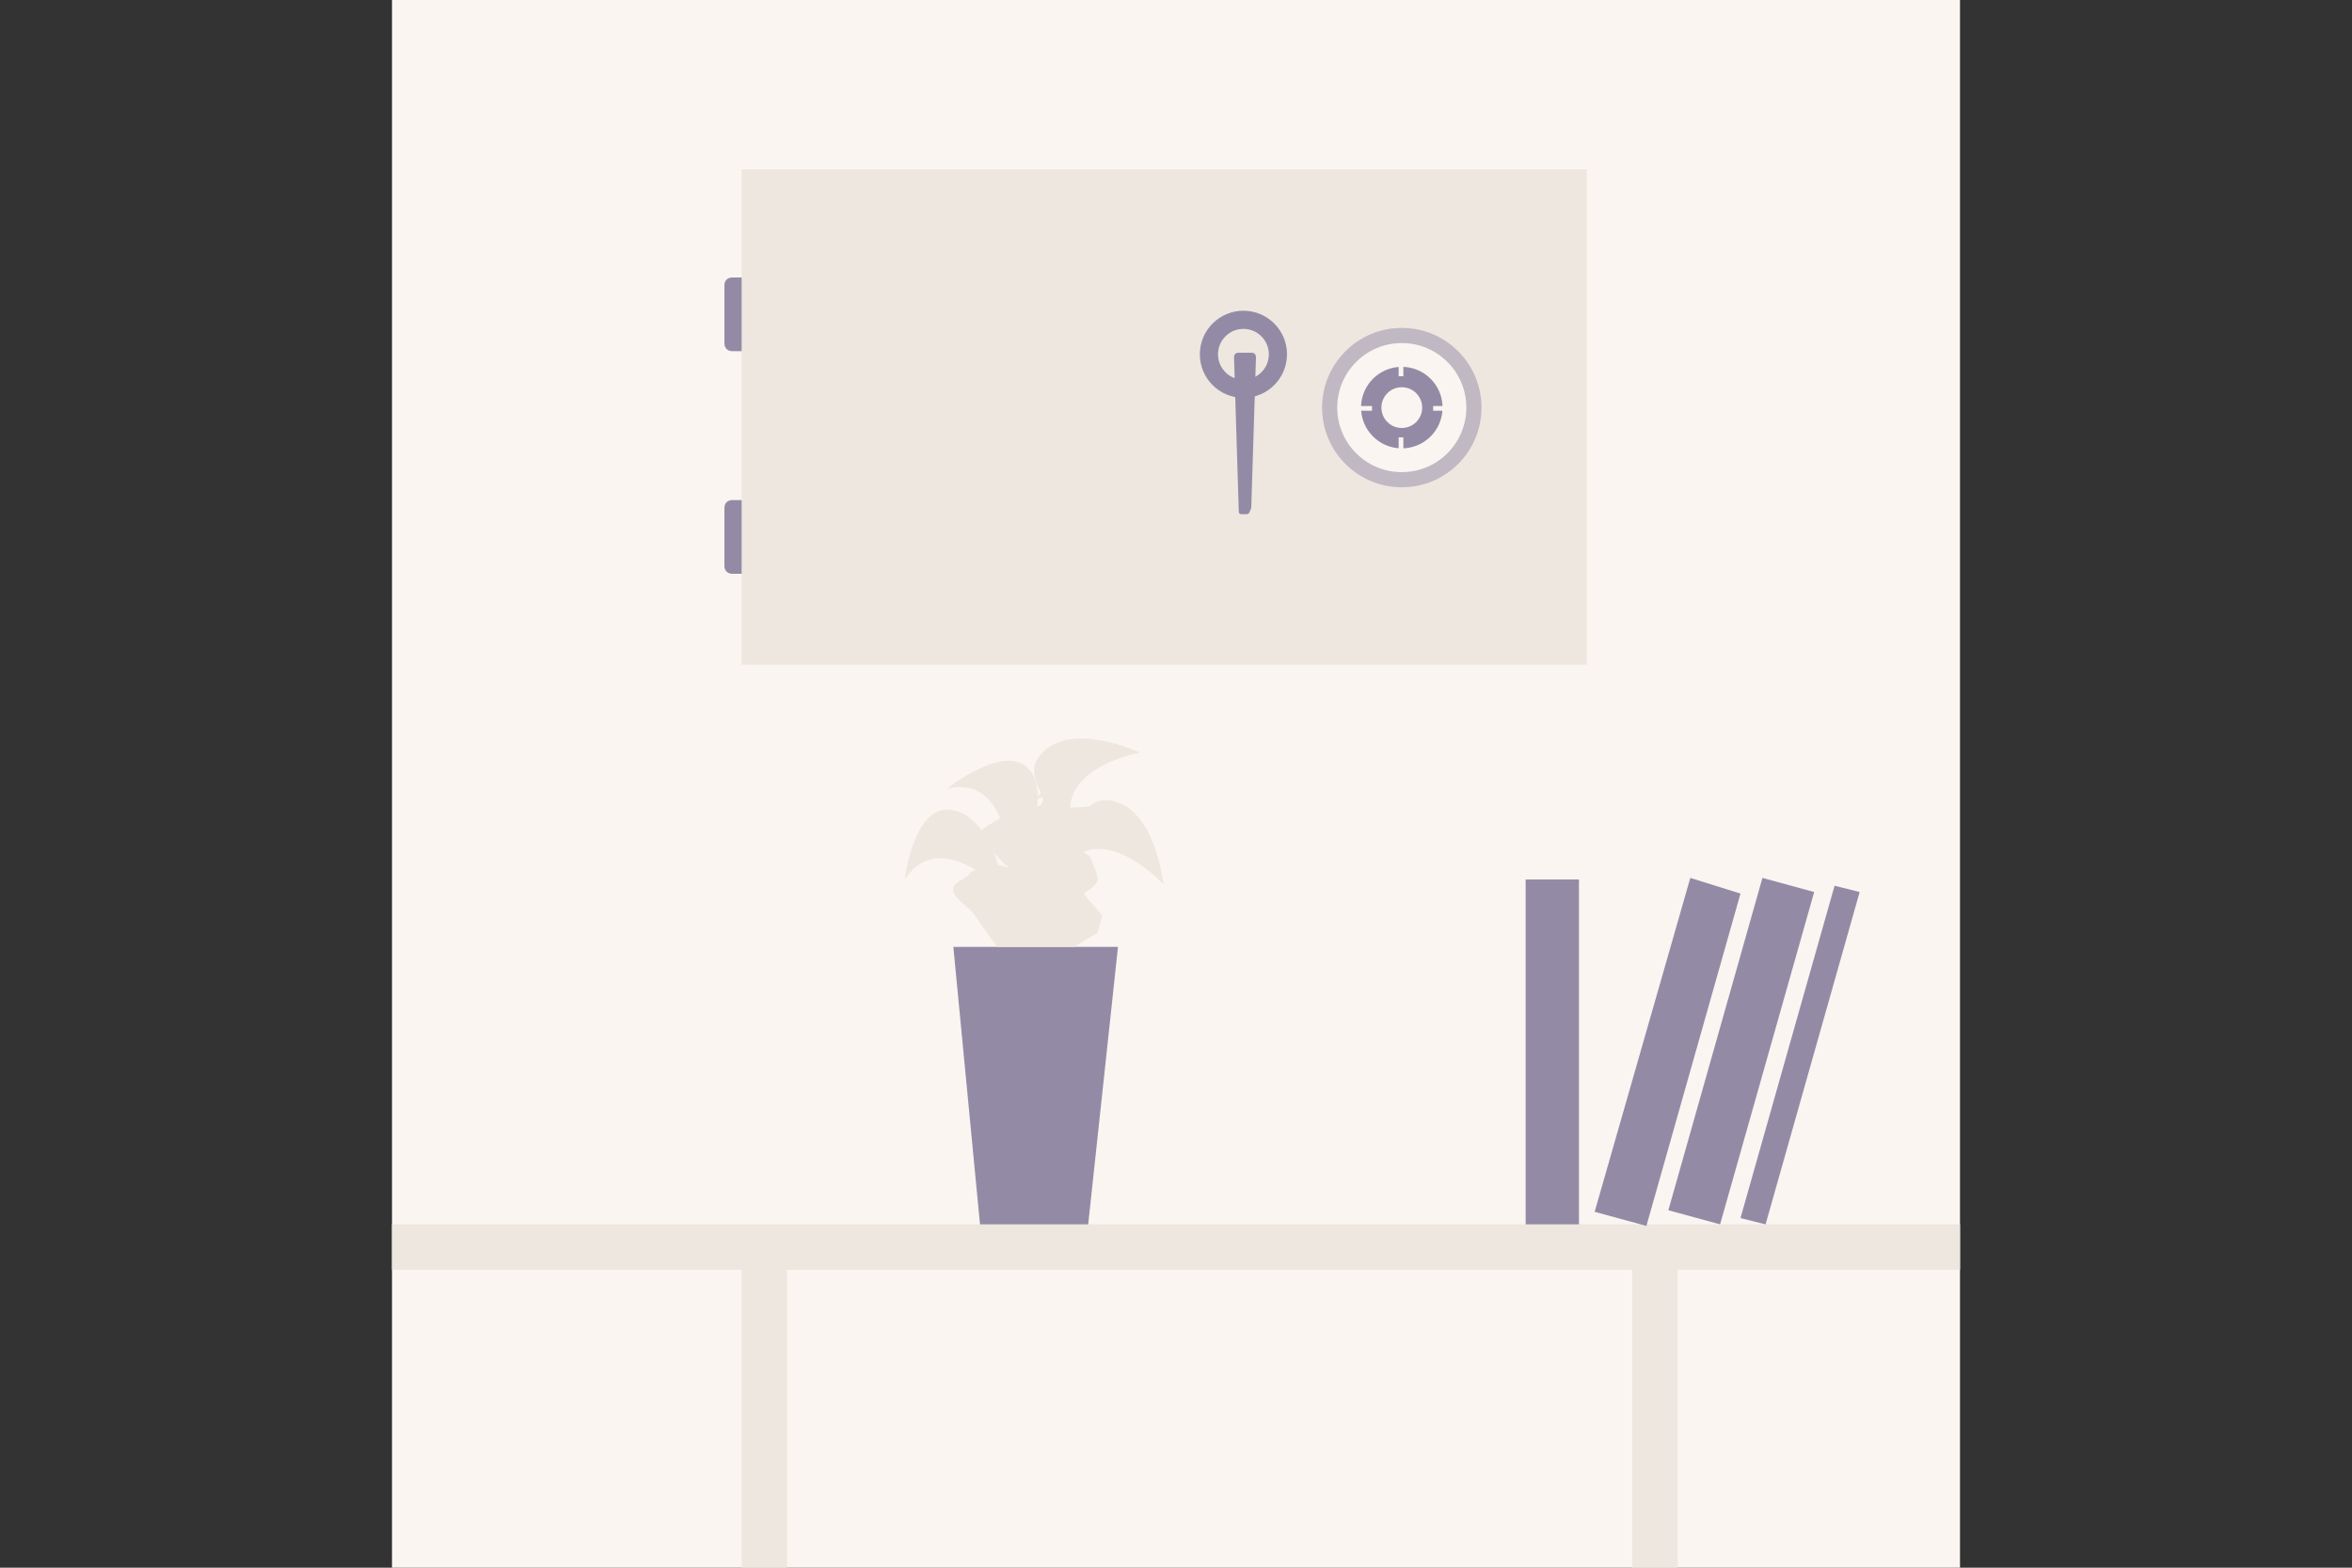 <svg xmlns="http://www.w3.org/2000/svg" width="150" height="100"><rect width="100%" height="100%" fill="#333333" stroke="none"/><path fill="#FAF5F0" d="M25 0h100v100H25V0z"/><path fill="#EEE7E0" d="M47.3 10.8h53.9v31.6H47.3V10.8z"/><path fill="#938BA6" d="M79.5 32.8h-.3c-.2 0-.2-.1-.2-.3l-.3-9.7c0-.2.1-.3.3-.3h.8c.2 0 .3.1.3.3l-.3 9.6c-.1.2-.1.4-.3.4z"/><circle fill="none" stroke="#938BA6" stroke-width="1.159" stroke-miterlimit="10" cx="79.3" cy="22.6" r="2.2"/><circle fill="#FAF5F0" stroke="#C0B8C3" stroke-width=".966" stroke-miterlimit="10" cx="89.4" cy="26" r="4.6"/><circle fill="#938BA6" cx="89.4" cy="26" r="2.6"/><circle fill="#FAF5F0" cx="89.4" cy="26" r="1.3"/><path fill="#FAF5F0" d="M89.2 27.9h.3v1.2h-.3v-1.2zm0-5.1h.3V24h-.3v-1.2zm-1.7 3.1v.3h-1.2v-.3h1.2zm5.1 0v.3h-1.2v-.3h1.2z"/><path fill="#938BA6" d="M47.3 22.4h-.6c-.3 0-.5-.2-.5-.5v-3.7c0-.3.2-.5.5-.5h.6v4.7zm0 14.2h-.6c-.3 0-.5-.2-.5-.5v-3.7c0-.3.2-.5.5-.5h.6v4.7z"/><path fill="#EEE7E0" d="M25 78.1h100V81H25v-2.9z"/><path fill="#EEE7E0" d="M104.1 79.6h2.9V100h-2.9V79.6zm-56.8 0h2.9V100h-2.9V79.6z"/><path fill="#938BA6" d="M97.3 56.1h3.4v22h-3.4v-22zm10.5-.1l3.2 1-6 21.2-3.3-.9 6.1-21.3zm4.6 0l3.3.9-6 21.2-3.3-.9 6-21.2zm4.6.5l1.6.4-6 21.2-1.6-.4 6-21.2zM69.4 78.1h-6.9l-1.7-17.7h10.5l-1.9 17.7z"/><path fill="#EEE7E0" d="M63.6 60.4s-1.1-1.5-1.5-2.1c-.4-.6-2.1-1.4-.9-2.1s.1-.3 1.2-.8c1.1-.5 2 0 2 0s-2.1-1.9-1.9-2.3c.3-.5 1.4-.8 1.9-1.4l.5-.6s1.4.8 1.6 0-1.2.8.1-.8c1.4-1.5.6-1.5 1.4-1.5.8 0 .8 1 .8 1.2s-2.1 1.7 0 1.5c2.1-.2 2.1-.1 2.1-.1s.9 1.1 0 1.4-1.4.5-1.9.9c-.5.5.5.9.5.9s.5 1.1.5 1.5c0 .4-.9.9-.9.9l1.2 1.4-.3 1.1-1.5.9h-4.9z"/><path fill="#EEE7E0" d="M64.1 57s-4.1-4.4-6.4-.9c0 0 .6-5.1 3.2-4.4s3.2 5.3 3.2 5.3zm10.1-.6s-4.1-4.4-6.4-.9c0 0 .6-5.1 3.2-4.4 2.7.6 3.2 5.3 3.2 5.3z"/><path fill="#EEE7E0" d="M72.7 48s-5.9 1.1-4.1 5c0 0-4.1-3.2-2.1-5 1.9-2 6.2 0 6.2 0z"/><path fill="#EEE7E0" d="M64.3 55.4s.2-6-3.9-5.1c0 0 4-3.2 5.4-1 1.4 2.4-1.5 6.1-1.5 6.1z"/></svg>